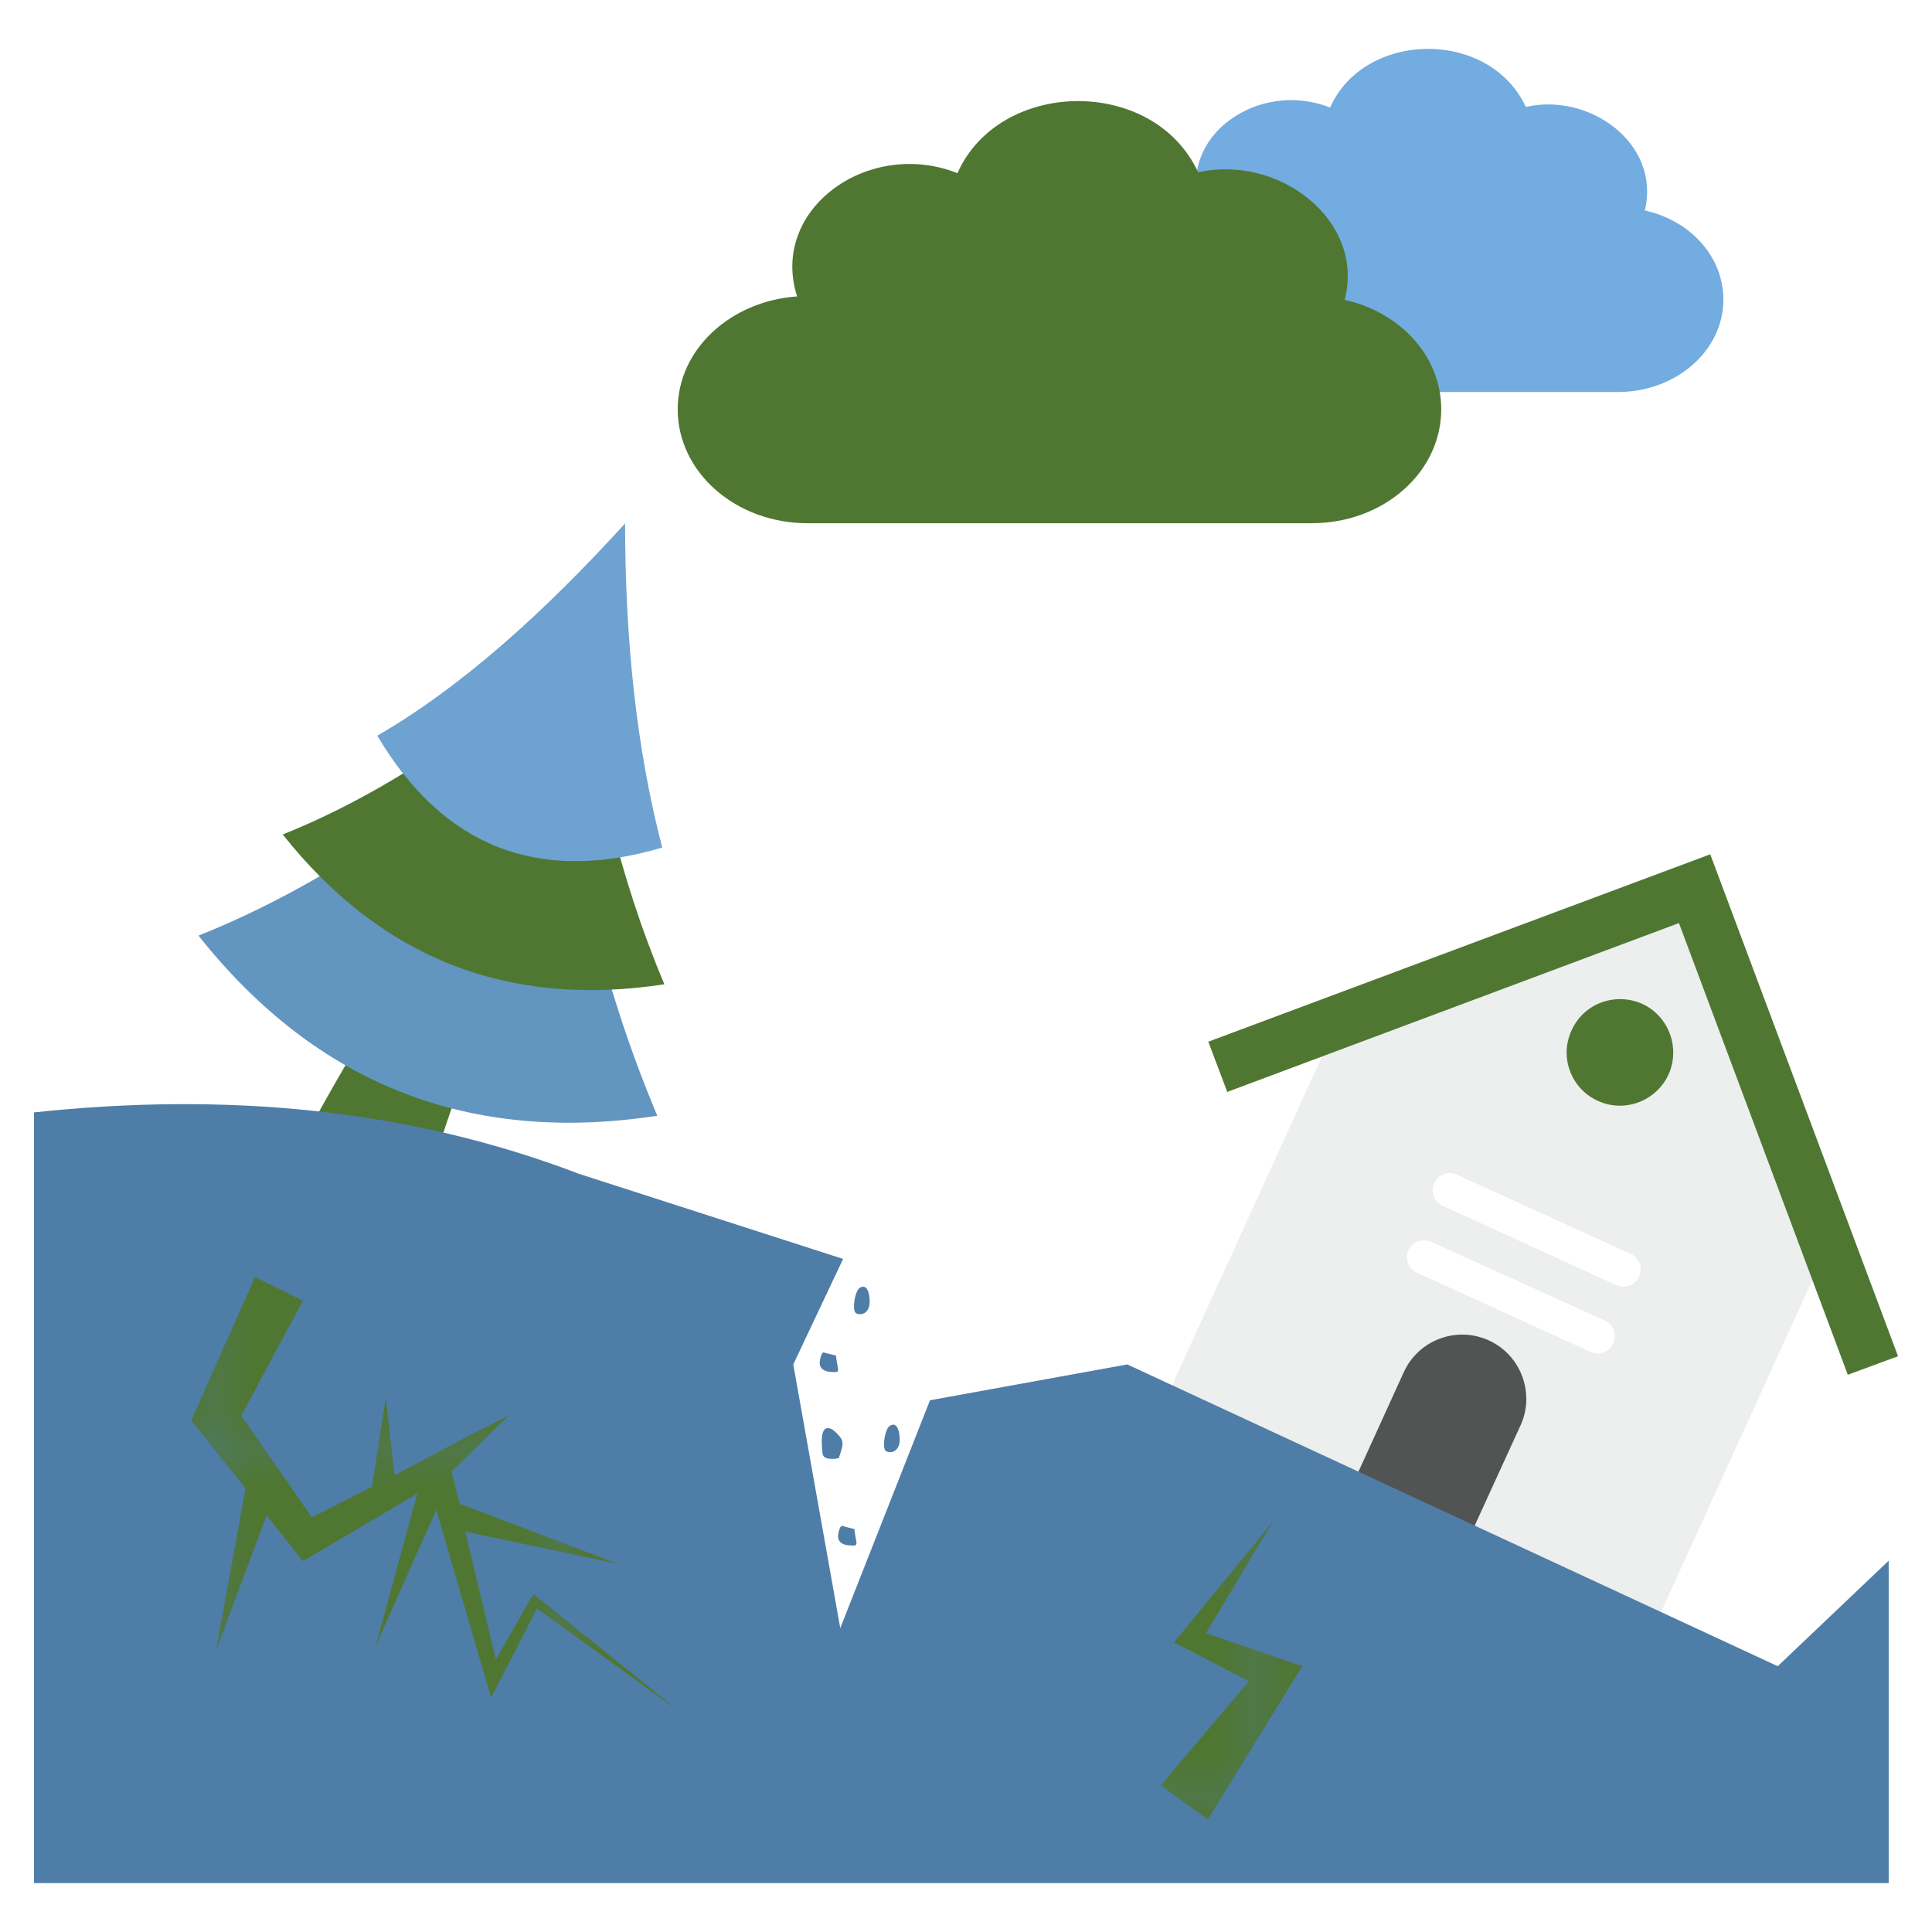 <svg xmlns="http://www.w3.org/2000/svg" xmlns:xlink="http://www.w3.org/1999/xlink" xmlns:svgjs="http://svgjs.com/svgjs" id="SvgjsSvg1001" width="288" height="288"><defs id="SvgjsDefs1002"></defs><g id="SvgjsG1008"><svg xmlns="http://www.w3.org/2000/svg" viewBox="0 0 50 50" width="288" height="288"><pattern id="a" width="8.814" height="8.814" x="-210" y="-70" overflow="visible" patternUnits="userSpaceOnUse" viewBox="0 -8.814 8.814 8.814"><polygon fill="none" points="0 0 8.814 0 8.814 -8.814 0 -8.814"></polygon><polygon fill="#507732" points="8.814 0 0 0 0 -8.814 8.814 -8.814" class="color88603F svgShape"></polygon></pattern><rect width="9.494" height="13.948" x="33.834" y="27.6" fill="#edeeee" transform="rotate(-65.501 38.578 34.572)" class="colorEEEDED svgShape"></rect><polygon fill="#edeeee" points="47.807 33.562 33.292 26.947 43.855 22.997" class="colorEEEDED svgShape"></polygon><polygon fill="#507732" points="49.121 35.099 47.821 35.579 43.451 23.889 31.761 28.259 31.271 26.959 44.261 22.109" class="color676767 svgShape"></polygon><path fill="#525353" d="M39.501,36.209c0,0.23-0.05,0.46-0.15,0.68l-1.23,2.69l-3.02-1.37l1.23-2.7c0.38-0.83,1.36-1.2,2.2-0.82  C39.141,34.969,39.501,35.569,39.501,36.209z" class="color535352 svgShape"></path><path fill="#ffffff" d="M42.421 33.039c-.1.22-.37.32-.59.22l-4.49-2.05c-.23-.1-.32-.37-.22-.59.07-.16.23-.26.4-.26.06 0 .12.01.18.04l4.5 2.05C42.421 32.549 42.521 32.809 42.421 33.039zM41.751 34.769c-.1.22-.36.32-.58.22l-4.5-2.05c-.22-.1-.32-.36-.22-.59.08-.16.24-.25.4-.25.06 0 .13.01.19.04l4.5 2.04C41.761 34.289 41.861 34.549 41.751 34.769z" class="colorFFF svgShape"></path><path fill="#507732" d="M43.181,27.809c-0.32,0.69-1.14,1-1.83,0.68c-0.69-0.31-1-1.13-0.68-1.82c0.31-0.7,1.13-1,1.83-0.69  C43.191,26.299,43.491,27.119,43.181,27.809z" class="color95C6EA svgShape"></path><path fill="#72ace0" d="M44.601,7.751c0,1.327-1.225,2.394-2.728,2.394H31.268c-1.503,0-2.728-1.067-2.728-2.394   c0-1.262,1.113-2.28,2.514-2.378c-0.594-1.862,1.531-3.322,3.368-2.589c0.884-1.994,4.122-2.05,5.066-0.016   c1.641-0.379,3.497,0.941,3.08,2.679C43.748,5.707,44.601,6.643,44.601,7.751z" class="color72B0E0 svgShape"></path><path fill="#507732" d="M37.299,10.591c0,1.64-1.5,2.95-3.35,2.95h-13.05c-1.85,0-3.36-1.31-3.36-2.95   c0-1.55,1.37-2.8,3.09-2.92c-0.721-2.252,1.842-4.101,4.15-3.19c1.088-2.448,5.073-2.518,6.23-0.02   c2.096-0.476,4.328,1.256,3.79,3.3C36.249,8.081,37.299,9.231,37.299,10.591z" class="color95C6EA svgShape"></path><path fill="#507732" d="M6.9,31.801c-0.164,0.829,0.219,1.201,0.786,1.397c0.536,0.185,1.073,0.37,1.609,0.555  c0.816,0.281,1.341-0.398,1.556-1.17c0.34-1.222-0.488-0.507,1.467-5.612c0.207-0.541,0.415-1.109,0.486-1.621  c0.076-0.551-0.019-0.966-0.192-1.215c-0.348-0.504-0.969-0.403-1.562-0.292c-0.367,0.069-0.615,0.794-0.87,1.369  c-0.319,0.718-0.687,1.39-1.059,2.043C8.718,27.968,7.145,30.567,6.9,31.801z" class="colorB78E66 svgShape"></path><path fill="#6395c1" d="M17.011,28.875c-4.86,0.745-8.818-0.808-11.874-4.661c3.204-1.28,6.255-3.396,9.214-6.013  C14.772,21.967,15.606,25.549,17.011,28.875z" class="color8EC163 svgShape"></path><path fill="#507732" d="M17.194,25.473c-4.043,0.62-7.335-0.672-9.877-3.877c2.665-1.065,5.203-2.824,7.665-5.002  C15.332,19.727,16.025,22.706,17.194,25.473z" class="color9CCC65 svgShape"></path><path fill="#6ea2d0" d="M17.139,21.935c-3.209,0.947-5.667-0.018-7.375-2.895c2.172-1.258,4.304-3.177,6.413-5.493  C16.18,16.544,16.465,19.362,17.139,21.935z" class="colorA4D06E svgShape"></path><path fill="#4e7da7" d="M0.879,28.789l0,19.946h48v-8.344l-2.871,2.73l-16.834-7.81l-5.106,0.928l-2.322,5.897  l-1.216-6.825l1.289-2.73l-6.825-2.199C10.544,28.681,5.816,28.261,0.879,28.789z" class="colorA77A4E svgShape"></path><path fill="url(#a)" d="M17.539 44.261l-3.642-2.632c-.053.102-1.262 2.452-1.187 2.305-.029-.101-1.511-5.172-1.419-4.856L9.723 42.597l1.077-3.942c-.101.059-3.155 1.861-2.96 1.746-.08-.101-1.021-1.288-.941-1.187L5.59 42.72l.764-4.201c-.08-.101-1.494-1.871-1.405-1.76.045-.101 1.76-3.956 1.65-3.71l1.241.614-1.596 2.974 1.828 2.632 1.555-.791.355-2.292.232 1.992c2.495-1.338 1.71-.899 2.96-1.555l-1.487 1.46.205.832 4.092 1.555-3.942-.832.791 3.315.9-1.582.082-.109C13.916 41.342 17.785 44.459 17.539 44.261zM33.701 43.119c-.062.102-2.597 4.226-2.44 3.97l-1.22-.88 2.28-2.7-1.62-.84-.32-.16c.082-.101 2.729-3.337 2.56-3.13l-1.73 2.89C31.312 42.303 33.863 43.174 33.701 43.119z"></path><path fill="#4e7da7" d="M21.69 35.429c0 .02 0 .05-.02.07-.02.01-.04.01-.06.01-.14 0-.3-.01-.37-.13-.05-.09-.02-.21.02-.32.01-.03.05-.08.08-.05l.297.074C21.637 35.163 21.68 35.349 21.69 35.429zM22.166 39.918c0 .02 0 .05-.02.07-.02.01-.04.01-.06.01-.14 0-.3-.01-.37-.13-.05-.09-.02-.21.02-.32.01-.03.05-.08.08-.05l.297.074C22.113 39.652 22.156 39.838 22.166 39.918zM21.282 37.559c.002.06.01.128.078.165.052.029.125.031.192.032.036 0.0.072.001.157-.023.018-.055.035-.109.053-.164.029-.091.059-.185.033-.276-.027-.093-.108-.173-.191-.248-.033-.03-.068-.06-.118-.075C21.19 36.877 21.278 37.462 21.282 37.559zM22.912 37.539c.01.013.025.021.04.027.071.029.157.018.218-.028.056-.041.089-.107.105-.175.029-.126.002-.612-.244-.465C22.905 36.973 22.831 37.433 22.912 37.539zM22.135 33.968c.01.013.025.021.04.027.071.029.157.018.218-.028.056-.041.089-.107.105-.175.029-.126.002-.612-.244-.465C22.127 33.402 22.054 33.862 22.135 33.968z" class="colorA77A4E svgShape"></path></svg></g></svg>